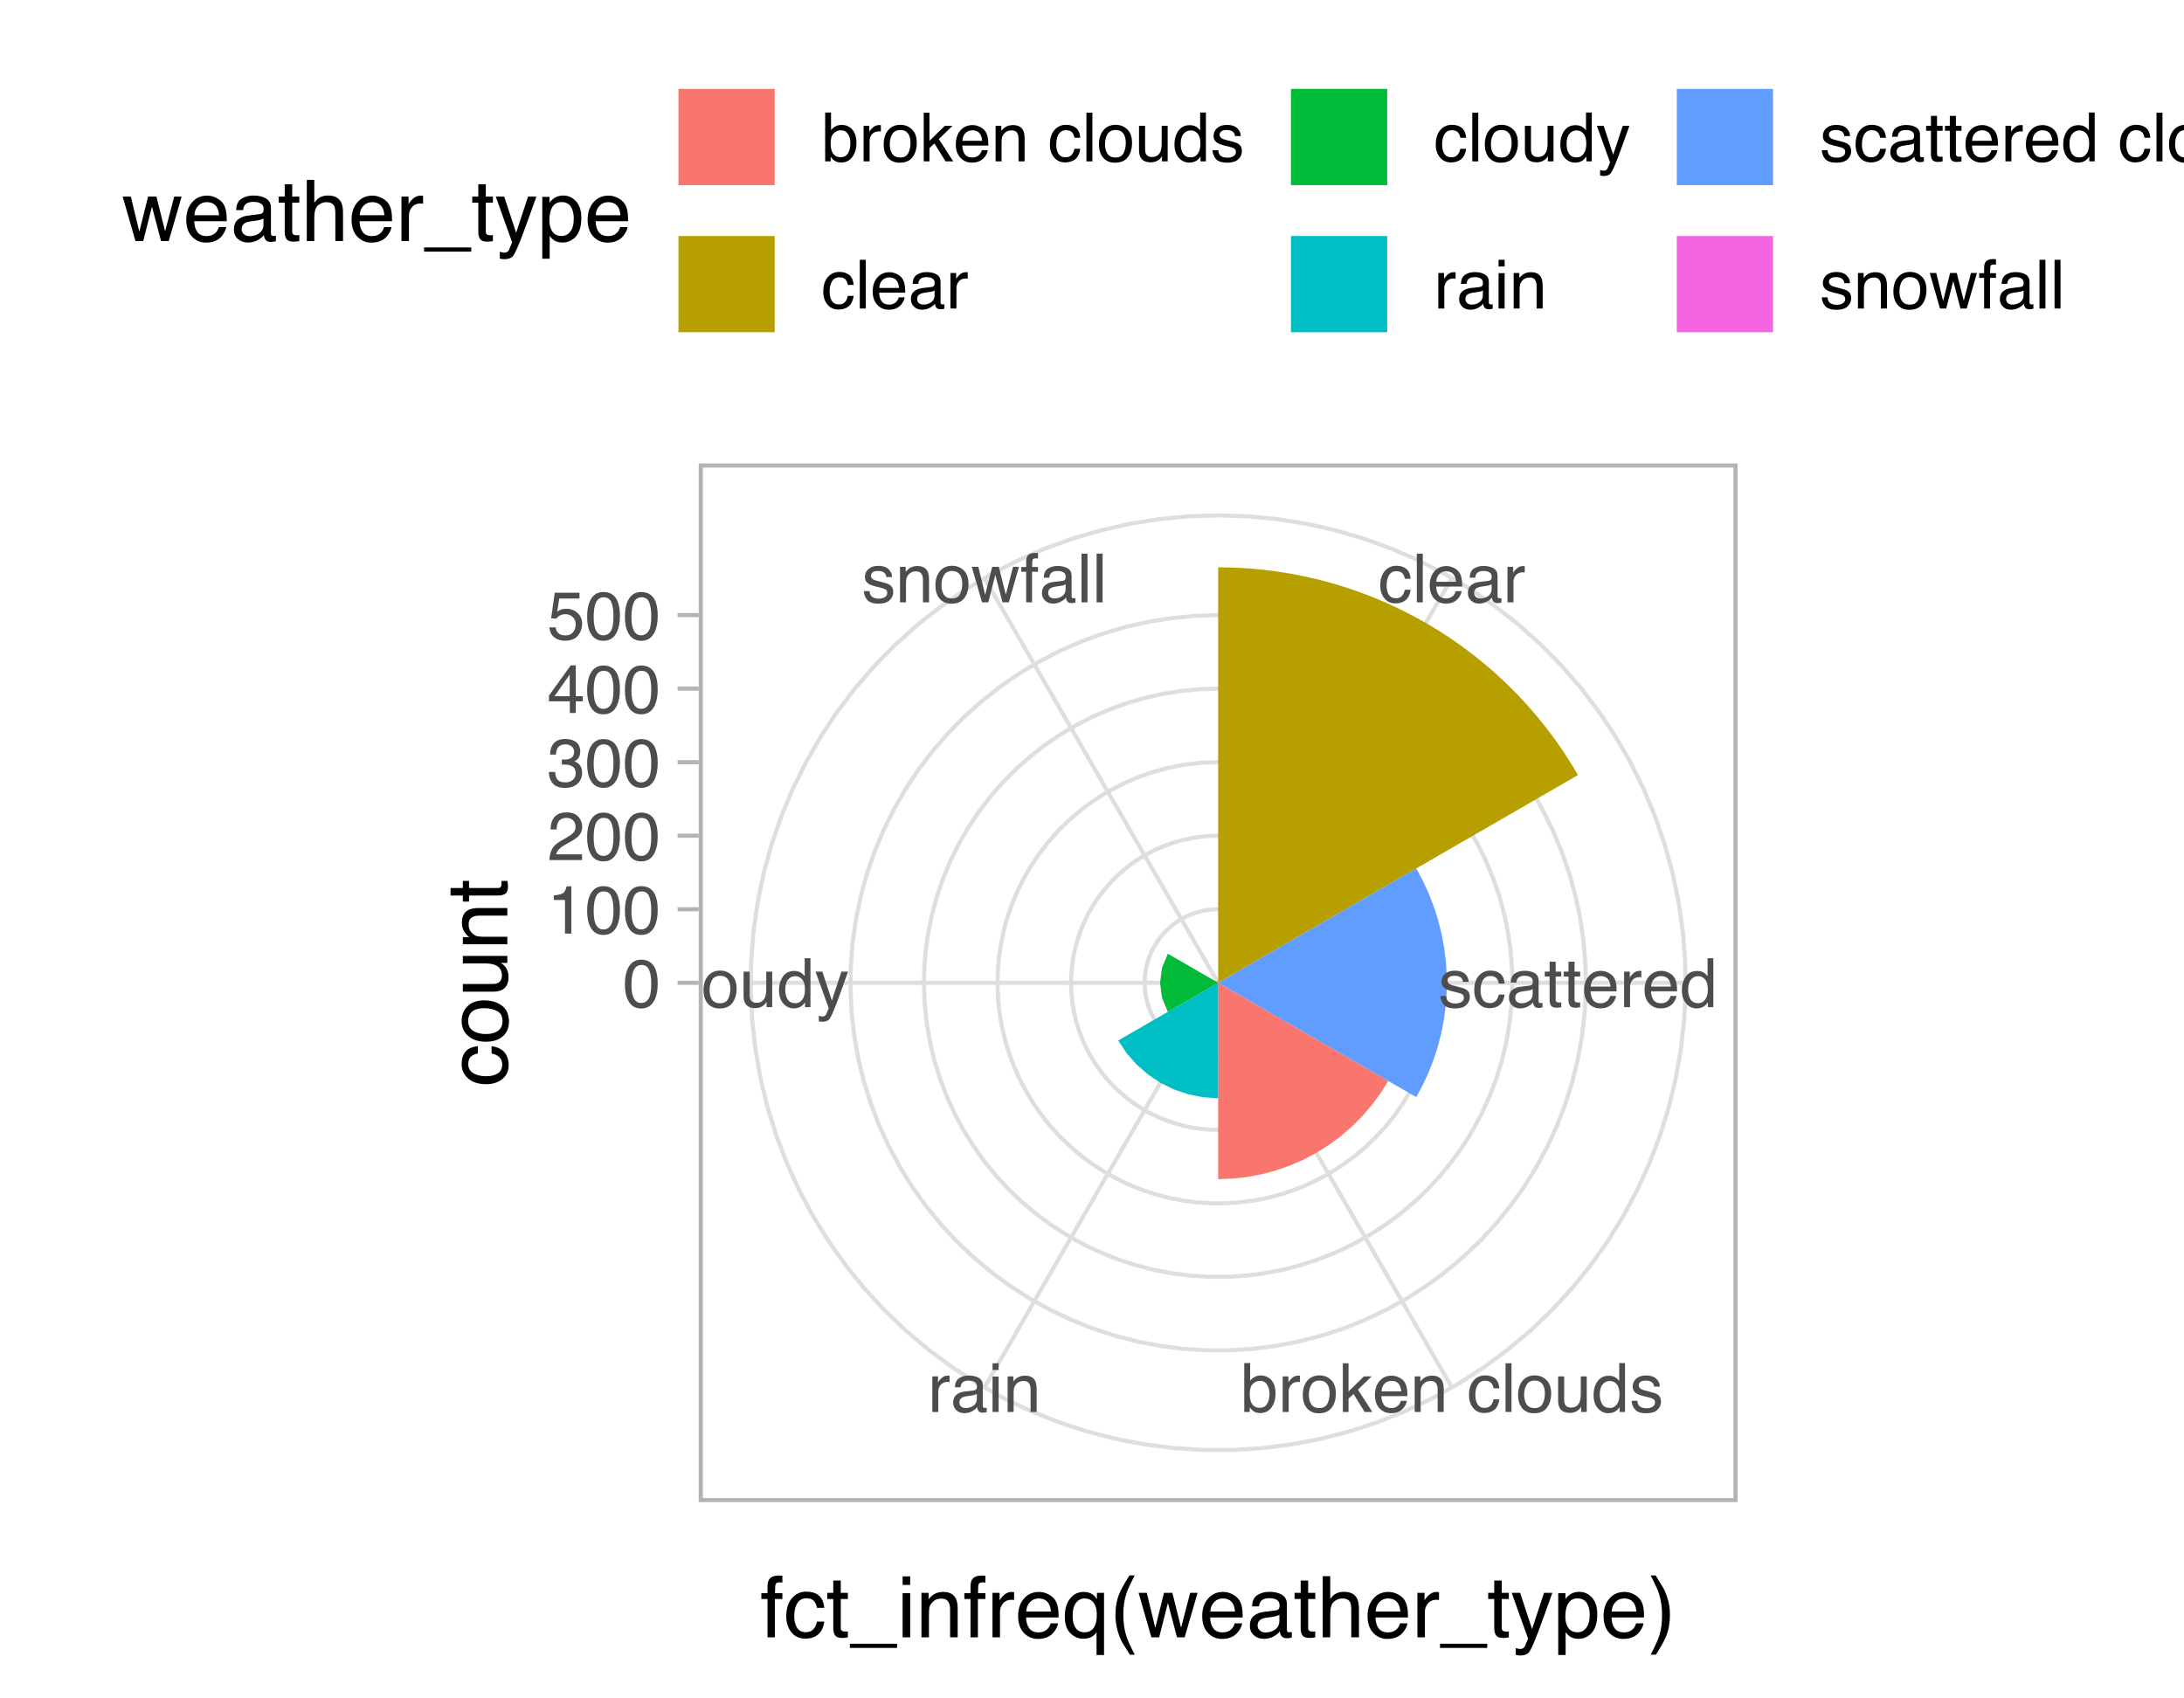 <?xml version="1.0" encoding="UTF-8"?>
<svg xmlns="http://www.w3.org/2000/svg" xmlns:xlink="http://www.w3.org/1999/xlink" width="360" height="280" viewBox="0 0 360 280">
<defs>
<g>
<g id="glyph-0-0">
<path d="M 2.984 -6.031 C 3.641 -6.031 4.176 -5.867 4.594 -5.547 C 5.008 -5.223 5.258 -4.672 5.344 -3.891 L 4.375 -3.891 C 4.32 -4.254 4.191 -4.551 3.984 -4.781 C 3.773 -5.02 3.441 -5.141 2.984 -5.141 C 2.359 -5.141 1.91 -4.836 1.641 -4.234 C 1.461 -3.828 1.375 -3.332 1.375 -2.75 C 1.375 -2.164 1.492 -1.672 1.734 -1.266 C 1.984 -0.867 2.379 -0.672 2.922 -0.672 C 3.328 -0.672 3.648 -0.797 3.891 -1.047 C 4.129 -1.297 4.289 -1.641 4.375 -2.078 L 5.344 -2.078 C 5.227 -1.297 4.953 -0.723 4.516 -0.359 C 4.078 -0.004 3.52 0.172 2.844 0.172 C 2.07 0.172 1.457 -0.109 1 -0.672 C 0.551 -1.234 0.328 -1.93 0.328 -2.766 C 0.328 -3.797 0.578 -4.598 1.078 -5.172 C 1.578 -5.742 2.211 -6.031 2.984 -6.031 Z M 2.828 -6 Z M 2.828 -6 "/>
</g>
<g id="glyph-0-1">
<path d="M 0.75 -8.031 L 1.734 -8.031 L 1.734 0 L 0.75 0 Z M 0.75 -8.031 "/>
</g>
<g id="glyph-0-2">
<path d="M 3.156 -5.984 C 3.57 -5.984 3.973 -5.883 4.359 -5.688 C 4.754 -5.5 5.055 -5.25 5.266 -4.938 C 5.461 -4.645 5.594 -4.301 5.656 -3.906 C 5.719 -3.633 5.75 -3.203 5.75 -2.609 L 1.453 -2.609 C 1.473 -2.016 1.613 -1.535 1.875 -1.172 C 2.133 -0.816 2.539 -0.641 3.094 -0.641 C 3.602 -0.641 4.016 -0.812 4.328 -1.156 C 4.492 -1.352 4.613 -1.582 4.688 -1.844 L 5.656 -1.844 C 5.633 -1.625 5.551 -1.379 5.406 -1.109 C 5.258 -0.848 5.098 -0.633 4.922 -0.469 C 4.617 -0.176 4.25 0.02 3.812 0.125 C 3.57 0.176 3.305 0.203 3.016 0.203 C 2.285 0.203 1.664 -0.062 1.156 -0.594 C 0.645 -1.125 0.391 -1.863 0.391 -2.812 C 0.391 -3.758 0.645 -4.523 1.156 -5.109 C 1.664 -5.691 2.332 -5.984 3.156 -5.984 Z M 4.734 -3.391 C 4.691 -3.816 4.598 -4.16 4.453 -4.422 C 4.18 -4.891 3.734 -5.125 3.109 -5.125 C 2.648 -5.125 2.266 -4.961 1.953 -4.641 C 1.648 -4.316 1.492 -3.898 1.484 -3.391 Z M 3.062 -6 Z M 3.062 -6 "/>
</g>
<g id="glyph-0-3">
<path d="M 1.484 -1.562 C 1.484 -1.27 1.582 -1.039 1.781 -0.875 C 1.988 -0.719 2.238 -0.641 2.531 -0.641 C 2.875 -0.641 3.207 -0.719 3.531 -0.875 C 4.082 -1.145 4.359 -1.582 4.359 -2.188 L 4.359 -2.984 C 4.234 -2.898 4.078 -2.832 3.891 -2.781 C 3.703 -2.738 3.516 -2.707 3.328 -2.688 L 2.734 -2.609 C 2.379 -2.555 2.113 -2.477 1.938 -2.375 C 1.633 -2.207 1.484 -1.938 1.484 -1.562 Z M 3.859 -3.547 C 4.086 -3.578 4.238 -3.672 4.312 -3.828 C 4.352 -3.922 4.375 -4.051 4.375 -4.219 C 4.375 -4.551 4.254 -4.789 4.016 -4.938 C 3.785 -5.094 3.445 -5.172 3 -5.172 C 2.477 -5.172 2.113 -5.031 1.906 -4.75 C 1.781 -4.602 1.703 -4.375 1.672 -4.062 L 0.75 -4.062 C 0.77 -4.789 1.004 -5.297 1.453 -5.578 C 1.898 -5.859 2.422 -6 3.016 -6 C 3.703 -6 4.266 -5.867 4.703 -5.609 C 5.129 -5.348 5.344 -4.938 5.344 -4.375 L 5.344 -1 C 5.344 -0.906 5.363 -0.828 5.406 -0.766 C 5.445 -0.703 5.535 -0.672 5.672 -0.672 C 5.711 -0.672 5.758 -0.672 5.812 -0.672 C 5.863 -0.68 5.922 -0.691 5.984 -0.703 L 5.984 0.031 C 5.836 0.07 5.723 0.098 5.641 0.109 C 5.555 0.117 5.445 0.125 5.312 0.125 C 4.969 0.125 4.723 0.004 4.578 -0.234 C 4.492 -0.359 4.438 -0.539 4.406 -0.781 C 4.207 -0.52 3.914 -0.289 3.531 -0.094 C 3.156 0.102 2.742 0.203 2.297 0.203 C 1.754 0.203 1.312 0.035 0.969 -0.297 C 0.625 -0.629 0.453 -1.039 0.453 -1.531 C 0.453 -2.082 0.617 -2.504 0.953 -2.797 C 1.297 -3.098 1.742 -3.285 2.297 -3.359 Z M 3.047 -6 Z M 3.047 -6 "/>
</g>
<g id="glyph-0-4">
<path d="M 0.75 -5.859 L 1.688 -5.859 L 1.688 -4.844 C 1.758 -5.039 1.945 -5.281 2.25 -5.562 C 2.551 -5.844 2.895 -5.984 3.281 -5.984 C 3.301 -5.984 3.332 -5.984 3.375 -5.984 C 3.414 -5.984 3.488 -5.977 3.594 -5.969 L 3.594 -4.922 C 3.539 -4.93 3.488 -4.938 3.438 -4.938 C 3.383 -4.945 3.332 -4.953 3.281 -4.953 C 2.781 -4.953 2.395 -4.789 2.125 -4.469 C 1.863 -4.156 1.734 -3.789 1.734 -3.375 L 1.734 0 L 0.75 0 Z M 0.75 -5.859 "/>
</g>
<g id="glyph-0-5">
<path d="M 1.312 -1.844 C 1.332 -1.508 1.41 -1.254 1.547 -1.078 C 1.797 -0.766 2.227 -0.609 2.844 -0.609 C 3.207 -0.609 3.523 -0.688 3.797 -0.844 C 4.078 -1 4.219 -1.242 4.219 -1.578 C 4.219 -1.828 4.109 -2.02 3.891 -2.156 C 3.742 -2.238 3.461 -2.332 3.047 -2.438 L 2.266 -2.625 C 1.766 -2.75 1.395 -2.891 1.156 -3.047 C 0.738 -3.316 0.531 -3.688 0.531 -4.156 C 0.531 -4.707 0.727 -5.156 1.125 -5.5 C 1.52 -5.844 2.055 -6.016 2.734 -6.016 C 3.617 -6.016 4.254 -5.754 4.641 -5.234 C 4.891 -4.91 5.008 -4.555 5 -4.172 L 4.062 -4.172 C 4.051 -4.391 3.973 -4.594 3.828 -4.781 C 3.609 -5.039 3.219 -5.172 2.656 -5.172 C 2.281 -5.172 2 -5.098 1.812 -4.953 C 1.625 -4.816 1.531 -4.629 1.531 -4.391 C 1.531 -4.141 1.656 -3.938 1.906 -3.781 C 2.051 -3.688 2.266 -3.609 2.547 -3.547 L 3.203 -3.375 C 3.91 -3.207 4.383 -3.047 4.625 -2.891 C 5.008 -2.629 5.203 -2.234 5.203 -1.703 C 5.203 -1.172 5.004 -0.719 4.609 -0.344 C 4.211 0.027 3.609 0.219 2.797 0.219 C 1.922 0.219 1.301 0.02 0.938 -0.375 C 0.582 -0.77 0.391 -1.258 0.359 -1.844 Z M 2.766 -6 Z M 2.766 -6 "/>
</g>
<g id="glyph-0-6">
<path d="M 0.922 -7.5 L 1.922 -7.5 L 1.922 -5.859 L 2.844 -5.859 L 2.844 -5.047 L 1.922 -5.047 L 1.922 -1.234 C 1.922 -1.023 1.988 -0.891 2.125 -0.828 C 2.195 -0.785 2.32 -0.766 2.5 -0.766 C 2.551 -0.766 2.602 -0.766 2.656 -0.766 C 2.707 -0.766 2.77 -0.77 2.844 -0.781 L 2.844 0 C 2.738 0.031 2.625 0.051 2.5 0.062 C 2.375 0.082 2.238 0.094 2.094 0.094 C 1.633 0.094 1.32 -0.02 1.156 -0.25 C 1 -0.488 0.922 -0.797 0.922 -1.172 L 0.922 -5.047 L 0.125 -5.047 L 0.125 -5.859 L 0.922 -5.859 Z M 0.922 -7.5 "/>
</g>
<g id="glyph-0-7">
<path d="M 1.344 -2.859 C 1.344 -2.234 1.473 -1.707 1.734 -1.281 C 2.004 -0.863 2.438 -0.656 3.031 -0.656 C 3.477 -0.656 3.848 -0.848 4.141 -1.234 C 4.441 -1.629 4.594 -2.191 4.594 -2.922 C 4.594 -3.66 4.441 -4.207 4.141 -4.562 C 3.836 -4.926 3.461 -5.109 3.016 -5.109 C 2.516 -5.109 2.109 -4.914 1.797 -4.531 C 1.492 -4.156 1.344 -3.598 1.344 -2.859 Z M 2.828 -5.969 C 3.273 -5.969 3.648 -5.867 3.953 -5.672 C 4.129 -5.566 4.328 -5.379 4.547 -5.109 L 4.547 -8.062 L 5.5 -8.062 L 5.5 0 L 4.609 0 L 4.609 -0.812 C 4.379 -0.457 4.109 -0.195 3.797 -0.031 C 3.484 0.121 3.125 0.203 2.719 0.203 C 2.062 0.203 1.492 -0.066 1.016 -0.609 C 0.547 -1.16 0.312 -1.895 0.312 -2.812 C 0.312 -3.664 0.523 -4.406 0.953 -5.031 C 1.391 -5.656 2.016 -5.969 2.828 -5.969 Z M 2.828 -5.969 "/>
</g>
<g id="glyph-0-8">
</g>
<g id="glyph-0-9">
<path d="M 3.047 -0.641 C 3.703 -0.641 4.148 -0.883 4.391 -1.375 C 4.629 -1.863 4.75 -2.414 4.75 -3.031 C 4.75 -3.57 4.66 -4.016 4.484 -4.359 C 4.211 -4.898 3.738 -5.172 3.062 -5.172 C 2.457 -5.172 2.016 -4.941 1.734 -4.484 C 1.461 -4.023 1.328 -3.469 1.328 -2.812 C 1.328 -2.188 1.461 -1.664 1.734 -1.25 C 2.016 -0.844 2.453 -0.641 3.047 -0.641 Z M 3.078 -6.031 C 3.836 -6.031 4.477 -5.773 5 -5.266 C 5.52 -4.766 5.781 -4.023 5.781 -3.047 C 5.781 -2.109 5.551 -1.328 5.094 -0.703 C 4.633 -0.086 3.922 0.219 2.953 0.219 C 2.148 0.219 1.508 -0.051 1.031 -0.594 C 0.562 -1.145 0.328 -1.879 0.328 -2.797 C 0.328 -3.785 0.578 -4.57 1.078 -5.156 C 1.578 -5.738 2.242 -6.031 3.078 -6.031 Z M 3.047 -6 Z M 3.047 -6 "/>
</g>
<g id="glyph-0-10">
<path d="M 1.703 -5.859 L 1.703 -1.969 C 1.703 -1.664 1.75 -1.422 1.844 -1.234 C 2.02 -0.891 2.348 -0.719 2.828 -0.719 C 3.516 -0.719 3.984 -1.02 4.234 -1.625 C 4.367 -1.957 4.438 -2.41 4.438 -2.984 L 4.438 -5.859 L 5.422 -5.859 L 5.422 0 L 4.484 0 L 4.5 -0.859 C 4.375 -0.641 4.211 -0.453 4.016 -0.297 C 3.641 0.004 3.188 0.156 2.656 0.156 C 1.82 0.156 1.254 -0.117 0.953 -0.672 C 0.785 -0.973 0.703 -1.375 0.703 -1.875 L 0.703 -5.859 Z M 3.062 -6 Z M 3.062 -6 "/>
</g>
<g id="glyph-0-11">
<path d="M 0.641 -8.062 L 1.609 -8.062 L 1.609 -5.141 C 1.816 -5.422 2.07 -5.633 2.375 -5.781 C 2.676 -5.938 3 -6.016 3.344 -6.016 C 4.07 -6.016 4.66 -5.758 5.109 -5.25 C 5.566 -4.75 5.797 -4.016 5.797 -3.047 C 5.797 -2.117 5.57 -1.348 5.125 -0.734 C 4.676 -0.117 4.055 0.188 3.266 0.188 C 2.816 0.188 2.441 0.074 2.141 -0.141 C 1.953 -0.266 1.754 -0.469 1.547 -0.75 L 1.547 0 L 0.641 0 Z M 3.203 -0.688 C 3.734 -0.688 4.129 -0.895 4.391 -1.312 C 4.66 -1.738 4.797 -2.301 4.797 -3 C 4.797 -3.613 4.66 -4.117 4.391 -4.516 C 4.129 -4.922 3.742 -5.125 3.234 -5.125 C 2.785 -5.125 2.391 -4.957 2.047 -4.625 C 1.711 -4.301 1.547 -3.758 1.547 -3 C 1.547 -2.445 1.613 -2 1.75 -1.656 C 2.008 -1.008 2.492 -0.688 3.203 -0.688 Z M 3.203 -0.688 "/>
</g>
<g id="glyph-0-12">
<path d="M 0.703 -8.031 L 1.641 -8.031 L 1.641 -3.375 L 4.172 -5.859 L 5.438 -5.859 L 3.188 -3.672 L 5.562 0 L 4.297 0 L 2.469 -2.953 L 1.641 -2.203 L 1.641 0 L 0.703 0 Z M 0.703 -8.031 "/>
</g>
<g id="glyph-0-13">
<path d="M 0.719 -5.859 L 1.656 -5.859 L 1.656 -5.031 C 1.938 -5.375 2.227 -5.617 2.531 -5.766 C 2.844 -5.91 3.191 -5.984 3.578 -5.984 C 4.398 -5.984 4.957 -5.695 5.25 -5.125 C 5.414 -4.801 5.5 -4.348 5.5 -3.766 L 5.5 0 L 4.5 0 L 4.5 -3.688 C 4.5 -4.051 4.445 -4.344 4.344 -4.562 C 4.164 -4.926 3.848 -5.109 3.391 -5.109 C 3.148 -5.109 2.957 -5.082 2.812 -5.031 C 2.539 -4.945 2.301 -4.785 2.094 -4.547 C 1.938 -4.359 1.832 -4.16 1.781 -3.953 C 1.727 -3.742 1.703 -3.445 1.703 -3.062 L 1.703 0 L 0.719 0 Z M 3.031 -6 Z M 3.031 -6 "/>
</g>
<g id="glyph-0-14">
<path d="M 0.719 -5.828 L 1.719 -5.828 L 1.719 0 L 0.719 0 Z M 0.719 -8.031 L 1.719 -8.031 L 1.719 -6.922 L 0.719 -6.922 Z M 0.719 -8.031 "/>
</g>
<g id="glyph-0-15">
<path d="M 4.375 -5.859 L 5.469 -5.859 C 5.332 -5.484 5.023 -4.625 4.547 -3.281 C 4.191 -2.281 3.895 -1.461 3.656 -0.828 C 3.082 0.668 2.676 1.582 2.438 1.906 C 2.207 2.238 1.805 2.406 1.234 2.406 C 1.098 2.406 0.992 2.398 0.922 2.391 C 0.848 2.379 0.754 2.359 0.641 2.328 L 0.641 1.422 C 0.816 1.473 0.941 1.504 1.016 1.516 C 1.086 1.523 1.156 1.531 1.219 1.531 C 1.406 1.531 1.539 1.5 1.625 1.438 C 1.707 1.375 1.781 1.301 1.844 1.219 C 1.852 1.188 1.914 1.035 2.031 0.766 C 2.145 0.492 2.227 0.297 2.281 0.172 L 0.109 -5.859 L 1.234 -5.859 L 2.797 -1.094 Z M 2.797 -6 Z M 2.797 -6 "/>
</g>
<g id="glyph-0-16">
<path d="M 1.172 -5.859 L 2.297 -1.234 L 3.453 -5.859 L 4.547 -5.859 L 5.703 -1.266 L 6.891 -5.859 L 7.875 -5.859 L 6.188 0 L 5.156 0 L 3.969 -4.531 L 2.812 0 L 1.781 0 L 0.094 -5.859 Z M 1.172 -5.859 "/>
</g>
<g id="glyph-0-17">
<path d="M 0.969 -6.75 C 0.977 -7.156 1.051 -7.453 1.188 -7.641 C 1.414 -7.984 1.859 -8.156 2.516 -8.156 C 2.578 -8.156 2.641 -8.148 2.703 -8.141 C 2.766 -8.141 2.836 -8.133 2.922 -8.125 L 2.922 -7.234 C 2.816 -7.242 2.742 -7.25 2.703 -7.25 C 2.66 -7.25 2.617 -7.25 2.578 -7.25 C 2.273 -7.25 2.094 -7.172 2.031 -7.016 C 1.977 -6.859 1.953 -6.461 1.953 -5.828 L 2.922 -5.828 L 2.922 -5.047 L 1.938 -5.047 L 1.938 0 L 0.969 0 L 0.969 -5.047 L 0.156 -5.047 L 0.156 -5.828 L 0.969 -5.828 Z M 0.969 -6.75 "/>
</g>
<g id="glyph-0-18">
<path d="M 3.031 -7.828 C 4.039 -7.828 4.773 -7.41 5.234 -6.578 C 5.578 -5.93 5.75 -5.047 5.75 -3.922 C 5.75 -2.859 5.594 -1.977 5.281 -1.281 C 4.82 -0.281 4.07 0.219 3.031 0.219 C 2.082 0.219 1.379 -0.191 0.922 -1.016 C 0.535 -1.691 0.344 -2.609 0.344 -3.766 C 0.344 -4.648 0.457 -5.41 0.688 -6.047 C 1.125 -7.234 1.906 -7.828 3.031 -7.828 Z M 3.016 -0.688 C 3.523 -0.688 3.93 -0.91 4.234 -1.359 C 4.535 -1.816 4.688 -2.66 4.688 -3.891 C 4.688 -4.773 4.578 -5.504 4.359 -6.078 C 4.141 -6.66 3.719 -6.953 3.094 -6.953 C 2.508 -6.953 2.082 -6.676 1.812 -6.125 C 1.551 -5.582 1.422 -4.781 1.422 -3.719 C 1.422 -2.914 1.504 -2.273 1.672 -1.797 C 1.93 -1.055 2.379 -0.688 3.016 -0.688 Z M 3.016 -0.688 "/>
</g>
<g id="glyph-0-19">
<path d="M 1.078 -5.547 L 1.078 -6.297 C 1.785 -6.367 2.281 -6.484 2.562 -6.641 C 2.844 -6.805 3.051 -7.191 3.188 -7.797 L 3.969 -7.797 L 3.969 0 L 2.922 0 L 2.922 -5.547 Z M 1.078 -5.547 "/>
</g>
<g id="glyph-0-20">
<path d="M 0.344 0 C 0.383 -0.676 0.523 -1.266 0.766 -1.766 C 1.004 -2.266 1.477 -2.719 2.188 -3.125 L 3.234 -3.734 C 3.703 -4.004 4.035 -4.238 4.234 -4.438 C 4.523 -4.738 4.672 -5.082 4.672 -5.469 C 4.672 -5.926 4.535 -6.285 4.266 -6.547 C 3.992 -6.816 3.629 -6.953 3.172 -6.953 C 2.492 -6.953 2.023 -6.695 1.766 -6.188 C 1.629 -5.914 1.555 -5.535 1.547 -5.047 L 0.547 -5.047 C 0.555 -5.734 0.68 -6.289 0.922 -6.719 C 1.348 -7.477 2.098 -7.859 3.172 -7.859 C 4.078 -7.859 4.734 -7.613 5.141 -7.125 C 5.555 -6.645 5.766 -6.109 5.766 -5.516 C 5.766 -4.891 5.547 -4.352 5.109 -3.906 C 4.848 -3.645 4.391 -3.332 3.734 -2.969 L 2.984 -2.547 C 2.617 -2.348 2.336 -2.16 2.141 -1.984 C 1.773 -1.672 1.547 -1.32 1.453 -0.938 L 5.734 -0.938 L 5.734 0 Z M 0.344 0 "/>
</g>
<g id="glyph-0-21">
<path d="M 2.906 0.219 C 1.977 0.219 1.305 -0.035 0.891 -0.547 C 0.473 -1.055 0.266 -1.676 0.266 -2.406 L 1.297 -2.406 C 1.336 -1.895 1.43 -1.523 1.578 -1.297 C 1.836 -0.891 2.301 -0.688 2.969 -0.688 C 3.477 -0.688 3.891 -0.82 4.203 -1.094 C 4.523 -1.375 4.688 -1.734 4.688 -2.172 C 4.688 -2.711 4.52 -3.086 4.188 -3.297 C 3.852 -3.516 3.395 -3.625 2.812 -3.625 C 2.75 -3.625 2.68 -3.625 2.609 -3.625 C 2.547 -3.625 2.477 -3.617 2.406 -3.609 L 2.406 -4.484 C 2.508 -4.473 2.594 -4.461 2.656 -4.453 C 2.727 -4.453 2.805 -4.453 2.891 -4.453 C 3.254 -4.453 3.555 -4.516 3.797 -4.641 C 4.211 -4.836 4.422 -5.203 4.422 -5.734 C 4.422 -6.117 4.281 -6.414 4 -6.625 C 3.727 -6.844 3.406 -6.953 3.031 -6.953 C 2.375 -6.953 1.922 -6.734 1.672 -6.297 C 1.535 -6.055 1.457 -5.711 1.438 -5.266 L 0.469 -5.266 C 0.469 -5.848 0.582 -6.344 0.812 -6.75 C 1.219 -7.477 1.926 -7.844 2.938 -7.844 C 3.727 -7.844 4.344 -7.664 4.781 -7.312 C 5.219 -6.957 5.438 -6.441 5.438 -5.766 C 5.438 -5.285 5.305 -4.895 5.047 -4.594 C 4.891 -4.406 4.688 -4.258 4.438 -4.156 C 4.844 -4.039 5.16 -3.82 5.391 -3.5 C 5.629 -3.176 5.75 -2.781 5.75 -2.312 C 5.75 -1.57 5.5 -0.961 5 -0.484 C 4.508 -0.016 3.812 0.219 2.906 0.219 Z M 2.906 0.219 "/>
</g>
<g id="glyph-0-22">
<path d="M 3.703 -2.766 L 3.703 -6.328 L 1.188 -2.766 Z M 3.719 0 L 3.719 -1.922 L 0.281 -1.922 L 0.281 -2.875 L 3.875 -7.859 L 4.703 -7.859 L 4.703 -2.766 L 5.859 -2.766 L 5.859 -1.922 L 4.703 -1.922 L 4.703 0 Z M 3.719 0 "/>
</g>
<g id="glyph-0-23">
<path d="M 1.391 -2 C 1.453 -1.438 1.711 -1.047 2.172 -0.828 C 2.398 -0.723 2.664 -0.672 2.969 -0.672 C 3.551 -0.672 3.984 -0.852 4.266 -1.219 C 4.547 -1.594 4.688 -2.008 4.688 -2.469 C 4.688 -3.008 4.52 -3.426 4.188 -3.719 C 3.852 -4.02 3.457 -4.172 3 -4.172 C 2.656 -4.172 2.359 -4.102 2.109 -3.969 C 1.867 -3.844 1.664 -3.664 1.5 -3.438 L 0.641 -3.484 L 1.234 -7.703 L 5.312 -7.703 L 5.312 -6.75 L 1.984 -6.75 L 1.641 -4.578 C 1.828 -4.711 2.004 -4.816 2.172 -4.891 C 2.461 -5.004 2.797 -5.062 3.172 -5.062 C 3.891 -5.062 4.5 -4.828 5 -4.359 C 5.5 -3.898 5.75 -3.316 5.75 -2.609 C 5.75 -1.867 5.52 -1.211 5.062 -0.641 C 4.602 -0.078 3.875 0.203 2.875 0.203 C 2.238 0.203 1.676 0.023 1.188 -0.328 C 0.695 -0.691 0.422 -1.25 0.359 -2 Z M 1.391 -2 "/>
</g>
<g id="glyph-1-0">
<path d="M 1.203 -8.438 C 1.223 -8.945 1.316 -9.32 1.484 -9.562 C 1.766 -9.977 2.316 -10.188 3.141 -10.188 C 3.211 -10.188 3.289 -10.18 3.375 -10.172 C 3.457 -10.172 3.551 -10.164 3.656 -10.156 L 3.656 -9.031 C 3.531 -9.039 3.438 -9.047 3.375 -9.047 C 3.32 -9.055 3.27 -9.062 3.219 -9.062 C 2.844 -9.062 2.617 -8.961 2.547 -8.766 C 2.473 -8.578 2.438 -8.082 2.438 -7.281 L 3.656 -7.281 L 3.656 -6.312 L 2.422 -6.312 L 2.422 0 L 1.203 0 L 1.203 -6.312 L 0.188 -6.312 L 0.188 -7.281 L 1.203 -7.281 Z M 1.203 -8.438 "/>
</g>
<g id="glyph-1-1">
<path d="M 3.719 -7.531 C 4.551 -7.531 5.223 -7.328 5.734 -6.922 C 6.254 -6.523 6.566 -5.836 6.672 -4.859 L 5.469 -4.859 C 5.395 -5.305 5.227 -5.68 4.969 -5.984 C 4.719 -6.285 4.301 -6.438 3.719 -6.438 C 2.938 -6.438 2.379 -6.051 2.047 -5.281 C 1.828 -4.789 1.719 -4.18 1.719 -3.453 C 1.719 -2.711 1.867 -2.094 2.172 -1.594 C 2.484 -1.094 2.973 -0.844 3.641 -0.844 C 4.148 -0.844 4.555 -1 4.859 -1.312 C 5.16 -1.625 5.363 -2.051 5.469 -2.594 L 6.672 -2.594 C 6.535 -1.625 6.191 -0.91 5.641 -0.453 C 5.098 -0.004 4.398 0.219 3.547 0.219 C 2.586 0.219 1.82 -0.129 1.25 -0.828 C 0.688 -1.535 0.406 -2.41 0.406 -3.453 C 0.406 -4.742 0.719 -5.742 1.344 -6.453 C 1.969 -7.172 2.758 -7.531 3.719 -7.531 Z M 3.531 -7.5 Z M 3.531 -7.5 "/>
</g>
<g id="glyph-1-2">
<path d="M 1.156 -9.359 L 2.391 -9.359 L 2.391 -7.328 L 3.562 -7.328 L 3.562 -6.312 L 2.391 -6.312 L 2.391 -1.531 C 2.391 -1.281 2.477 -1.113 2.656 -1.031 C 2.75 -0.977 2.906 -0.953 3.125 -0.953 C 3.188 -0.953 3.25 -0.953 3.312 -0.953 C 3.383 -0.953 3.469 -0.957 3.562 -0.969 L 3.562 0 C 3.414 0.039 3.266 0.066 3.109 0.078 C 2.961 0.098 2.801 0.109 2.625 0.109 C 2.051 0.109 1.66 -0.035 1.453 -0.328 C 1.254 -0.617 1.156 -1 1.156 -1.469 L 1.156 -6.312 L 0.156 -6.312 L 0.156 -7.328 L 1.156 -7.328 Z M 1.156 -9.359 "/>
</g>
<g id="glyph-1-3">
<path d="M 0 1.75 L 0 1.062 L 7.781 1.062 L 7.781 1.75 Z M 0 1.75 "/>
</g>
<g id="glyph-1-4">
<path d="M 0.906 -7.281 L 2.156 -7.281 L 2.156 0 L 0.906 0 Z M 0.906 -10.047 L 2.156 -10.047 L 2.156 -8.641 L 0.906 -8.641 Z M 0.906 -10.047 "/>
</g>
<g id="glyph-1-5">
<path d="M 0.906 -7.328 L 2.078 -7.328 L 2.078 -6.281 C 2.422 -6.707 2.785 -7.016 3.172 -7.203 C 3.555 -7.391 3.988 -7.484 4.469 -7.484 C 5.5 -7.484 6.195 -7.125 6.562 -6.406 C 6.77 -6 6.875 -5.43 6.875 -4.703 L 6.875 0 L 5.625 0 L 5.625 -4.609 C 5.625 -5.055 5.555 -5.414 5.422 -5.688 C 5.203 -6.145 4.805 -6.375 4.234 -6.375 C 3.941 -6.375 3.703 -6.348 3.516 -6.297 C 3.18 -6.191 2.883 -5.988 2.625 -5.688 C 2.414 -5.445 2.281 -5.195 2.219 -4.938 C 2.164 -4.676 2.141 -4.305 2.141 -3.828 L 2.141 0 L 0.906 0 Z M 3.797 -7.5 Z M 3.797 -7.5 "/>
</g>
<g id="glyph-1-6">
<path d="M 0.938 -7.328 L 2.109 -7.328 L 2.109 -6.062 C 2.203 -6.301 2.438 -6.598 2.812 -6.953 C 3.188 -7.305 3.617 -7.484 4.109 -7.484 C 4.129 -7.484 4.164 -7.477 4.219 -7.469 C 4.27 -7.469 4.363 -7.461 4.5 -7.453 L 4.5 -6.156 C 4.426 -6.164 4.359 -6.172 4.297 -6.172 C 4.234 -6.18 4.164 -6.188 4.094 -6.188 C 3.477 -6.188 3.004 -5.984 2.672 -5.578 C 2.336 -5.18 2.172 -4.727 2.172 -4.219 L 2.172 0 L 0.938 0 Z M 0.938 -7.328 "/>
</g>
<g id="glyph-1-7">
<path d="M 3.953 -7.484 C 4.473 -7.484 4.973 -7.359 5.453 -7.109 C 5.941 -6.867 6.316 -6.555 6.578 -6.172 C 6.828 -5.805 6.988 -5.375 7.062 -4.875 C 7.133 -4.539 7.172 -4.004 7.172 -3.266 L 1.812 -3.266 C 1.832 -2.523 2.004 -1.93 2.328 -1.484 C 2.66 -1.035 3.172 -0.812 3.859 -0.812 C 4.504 -0.812 5.02 -1.02 5.406 -1.438 C 5.625 -1.688 5.773 -1.973 5.859 -2.297 L 7.078 -2.297 C 7.047 -2.023 6.938 -1.723 6.75 -1.391 C 6.57 -1.066 6.375 -0.801 6.156 -0.594 C 5.781 -0.227 5.316 0.02 4.766 0.156 C 4.473 0.227 4.141 0.266 3.766 0.266 C 2.848 0.266 2.07 -0.066 1.438 -0.734 C 0.812 -1.398 0.5 -2.328 0.5 -3.516 C 0.5 -4.691 0.816 -5.645 1.453 -6.375 C 2.086 -7.113 2.922 -7.484 3.953 -7.484 Z M 5.906 -4.25 C 5.863 -4.781 5.75 -5.207 5.562 -5.531 C 5.227 -6.113 4.664 -6.406 3.875 -6.406 C 3.312 -6.406 2.836 -6.203 2.453 -5.797 C 2.066 -5.391 1.863 -4.875 1.844 -4.25 Z M 3.828 -7.5 Z M 3.828 -7.5 "/>
</g>
<g id="glyph-1-8">
<path d="M 1.703 -3.562 C 1.703 -2.926 1.789 -2.395 1.969 -1.969 C 2.281 -1.207 2.844 -0.828 3.656 -0.828 C 4.508 -0.828 5.098 -1.227 5.422 -2.031 C 5.598 -2.469 5.688 -3.031 5.688 -3.719 C 5.688 -4.352 5.586 -4.883 5.391 -5.312 C 5.055 -6.039 4.473 -6.406 3.641 -6.406 C 3.109 -6.406 2.648 -6.172 2.266 -5.703 C 1.891 -5.242 1.703 -4.531 1.703 -3.562 Z M 3.516 -7.484 C 4.117 -7.484 4.629 -7.332 5.047 -7.031 C 5.273 -6.863 5.492 -6.617 5.703 -6.297 L 5.703 -7.328 L 6.875 -7.328 L 6.875 2.922 L 5.641 2.922 L 5.641 -0.844 C 5.43 -0.508 5.145 -0.242 4.781 -0.047 C 4.414 0.141 3.961 0.234 3.422 0.234 C 2.641 0.234 1.941 -0.066 1.328 -0.672 C 0.711 -1.285 0.406 -2.219 0.406 -3.469 C 0.406 -4.645 0.691 -5.609 1.266 -6.359 C 1.848 -7.109 2.598 -7.484 3.516 -7.484 Z M 3.516 -7.484 "/>
</g>
<g id="glyph-1-9">
<path d="M 4.141 -10.203 C 3.422 -8.816 2.957 -7.797 2.75 -7.141 C 2.426 -6.141 2.266 -4.984 2.266 -3.672 C 2.266 -2.359 2.445 -1.156 2.812 -0.062 C 3.039 0.613 3.488 1.586 4.156 2.859 L 3.344 2.859 C 2.676 1.816 2.258 1.148 2.094 0.859 C 1.938 0.578 1.766 0.191 1.578 -0.297 C 1.328 -0.973 1.148 -1.695 1.047 -2.469 C 0.992 -2.863 0.969 -3.238 0.969 -3.594 C 0.969 -4.945 1.18 -6.148 1.609 -7.203 C 1.879 -7.867 2.438 -8.867 3.281 -10.203 Z M 4.141 -10.203 "/>
</g>
<g id="glyph-1-10">
<path d="M 1.469 -7.328 L 2.875 -1.547 L 4.312 -7.328 L 5.688 -7.328 L 7.125 -1.594 L 8.625 -7.328 L 9.844 -7.328 L 7.719 0 L 6.453 0 L 4.953 -5.672 L 3.516 0 L 2.234 0 L 0.125 -7.328 Z M 1.469 -7.328 "/>
</g>
<g id="glyph-1-11">
<path d="M 1.844 -1.953 C 1.844 -1.598 1.973 -1.316 2.234 -1.109 C 2.492 -0.898 2.801 -0.797 3.156 -0.797 C 3.594 -0.797 4.016 -0.895 4.422 -1.094 C 5.098 -1.426 5.438 -1.973 5.438 -2.734 L 5.438 -3.719 C 5.289 -3.625 5.098 -3.547 4.859 -3.484 C 4.617 -3.422 4.383 -3.375 4.156 -3.344 L 3.422 -3.25 C 2.973 -3.195 2.633 -3.102 2.406 -2.969 C 2.031 -2.758 1.844 -2.422 1.844 -1.953 Z M 4.828 -4.438 C 5.109 -4.469 5.297 -4.586 5.391 -4.797 C 5.441 -4.898 5.469 -5.055 5.469 -5.266 C 5.469 -5.68 5.316 -5.984 5.016 -6.172 C 4.723 -6.359 4.301 -6.453 3.75 -6.453 C 3.102 -6.453 2.645 -6.281 2.375 -5.938 C 2.227 -5.75 2.129 -5.469 2.078 -5.094 L 0.938 -5.094 C 0.957 -5.988 1.25 -6.613 1.812 -6.969 C 2.375 -7.32 3.031 -7.5 3.781 -7.5 C 4.633 -7.5 5.332 -7.332 5.875 -7 C 6.406 -6.676 6.672 -6.164 6.672 -5.469 L 6.672 -1.266 C 6.672 -1.129 6.695 -1.02 6.75 -0.938 C 6.801 -0.863 6.91 -0.828 7.078 -0.828 C 7.141 -0.828 7.203 -0.832 7.266 -0.844 C 7.336 -0.852 7.41 -0.863 7.484 -0.875 L 7.484 0.031 C 7.297 0.082 7.148 0.113 7.047 0.125 C 6.941 0.145 6.805 0.156 6.641 0.156 C 6.211 0.156 5.906 0.004 5.719 -0.297 C 5.613 -0.453 5.539 -0.676 5.5 -0.969 C 5.25 -0.645 4.891 -0.359 4.422 -0.109 C 3.953 0.129 3.438 0.25 2.875 0.25 C 2.195 0.25 1.641 0.043 1.203 -0.359 C 0.773 -0.773 0.562 -1.297 0.562 -1.922 C 0.562 -2.598 0.77 -3.125 1.188 -3.5 C 1.613 -3.875 2.172 -4.102 2.859 -4.188 Z M 3.812 -7.5 Z M 3.812 -7.5 "/>
</g>
<g id="glyph-1-12">
<path d="M 0.906 -10.078 L 2.141 -10.078 L 2.141 -6.328 C 2.43 -6.703 2.691 -6.961 2.922 -7.109 C 3.316 -7.367 3.812 -7.5 4.406 -7.5 C 5.469 -7.5 6.188 -7.129 6.562 -6.391 C 6.77 -5.984 6.875 -5.422 6.875 -4.703 L 6.875 0 L 5.609 0 L 5.609 -4.609 C 5.609 -5.148 5.539 -5.547 5.406 -5.797 C 5.176 -6.203 4.754 -6.406 4.141 -6.406 C 3.629 -6.406 3.164 -6.227 2.75 -5.875 C 2.344 -5.52 2.141 -4.859 2.141 -3.891 L 2.141 0 L 0.906 0 Z M 0.906 -10.078 "/>
</g>
<g id="glyph-1-13">
<path d="M 5.469 -7.328 L 6.844 -7.328 C 6.664 -6.859 6.281 -5.785 5.688 -4.109 C 5.238 -2.848 4.863 -1.82 4.562 -1.031 C 3.852 0.832 3.352 1.969 3.062 2.375 C 2.77 2.789 2.266 3 1.547 3 C 1.379 3 1.25 2.988 1.156 2.969 C 1.062 2.957 0.945 2.938 0.812 2.906 L 0.812 1.781 C 1.02 1.844 1.172 1.879 1.266 1.891 C 1.367 1.91 1.457 1.922 1.531 1.922 C 1.75 1.922 1.91 1.879 2.016 1.797 C 2.129 1.723 2.223 1.633 2.297 1.531 C 2.316 1.488 2.395 1.297 2.531 0.953 C 2.676 0.617 2.781 0.375 2.844 0.219 L 0.141 -7.328 L 1.531 -7.328 L 3.5 -1.359 Z M 3.5 -7.5 Z M 3.5 -7.5 "/>
</g>
<g id="glyph-1-14">
<path d="M 4 -0.828 C 4.57 -0.828 5.047 -1.066 5.422 -1.547 C 5.805 -2.023 6 -2.742 6 -3.703 C 6 -4.285 5.914 -4.785 5.75 -5.203 C 5.426 -6.016 4.844 -6.422 4 -6.422 C 3.145 -6.422 2.562 -5.992 2.25 -5.141 C 2.07 -4.68 1.984 -4.102 1.984 -3.406 C 1.984 -2.844 2.07 -2.363 2.25 -1.969 C 2.562 -1.207 3.145 -0.828 4 -0.828 Z M 0.812 -7.281 L 2 -7.281 L 2 -6.312 C 2.25 -6.645 2.52 -6.906 2.812 -7.094 C 3.227 -7.363 3.711 -7.5 4.266 -7.5 C 5.098 -7.5 5.801 -7.18 6.375 -6.547 C 6.957 -5.91 7.25 -5.004 7.25 -3.828 C 7.25 -2.223 6.832 -1.082 6 -0.406 C 5.469 0.027 4.852 0.25 4.156 0.25 C 3.602 0.25 3.141 0.129 2.766 -0.109 C 2.547 -0.254 2.301 -0.492 2.031 -0.828 L 2.031 2.922 L 0.812 2.922 Z M 0.812 -7.281 "/>
</g>
<g id="glyph-1-15">
<path d="M 0.484 2.859 C 1.211 1.441 1.68 0.41 1.891 -0.234 C 2.203 -1.211 2.359 -2.359 2.359 -3.672 C 2.359 -4.992 2.176 -6.203 1.812 -7.297 C 1.582 -7.973 1.133 -8.941 0.469 -10.203 L 1.297 -10.203 C 1.992 -9.086 2.414 -8.395 2.562 -8.125 C 2.719 -7.863 2.879 -7.504 3.047 -7.047 C 3.266 -6.473 3.422 -5.91 3.516 -5.359 C 3.609 -4.805 3.656 -4.27 3.656 -3.75 C 3.656 -2.406 3.441 -1.203 3.016 -0.141 C 2.742 0.535 2.188 1.535 1.344 2.859 Z M 0.484 2.859 "/>
</g>
<g id="glyph-2-0">
<path d="M -7.531 -3.719 C -7.531 -4.551 -7.328 -5.223 -6.922 -5.734 C -6.523 -6.254 -5.836 -6.566 -4.859 -6.672 L -4.859 -5.469 C -5.305 -5.395 -5.68 -5.227 -5.984 -4.969 C -6.285 -4.719 -6.438 -4.301 -6.438 -3.719 C -6.438 -2.938 -6.051 -2.379 -5.281 -2.047 C -4.789 -1.828 -4.18 -1.719 -3.453 -1.719 C -2.711 -1.719 -2.094 -1.867 -1.594 -2.172 C -1.094 -2.484 -0.844 -2.973 -0.844 -3.641 C -0.844 -4.148 -1 -4.555 -1.312 -4.859 C -1.625 -5.16 -2.051 -5.363 -2.594 -5.469 L -2.594 -6.672 C -1.625 -6.535 -0.91 -6.191 -0.453 -5.641 C -0.004 -5.098 0.219 -4.398 0.219 -3.547 C 0.219 -2.586 -0.129 -1.82 -0.828 -1.25 C -1.535 -0.688 -2.41 -0.406 -3.453 -0.406 C -4.742 -0.406 -5.742 -0.719 -6.453 -1.344 C -7.172 -1.969 -7.531 -2.758 -7.531 -3.719 Z M -7.5 -3.531 Z M -7.5 -3.531 "/>
</g>
<g id="glyph-2-1">
<path d="M -0.797 -3.812 C -0.797 -4.625 -1.102 -5.18 -1.719 -5.484 C -2.332 -5.785 -3.02 -5.938 -3.781 -5.938 C -4.469 -5.938 -5.023 -5.828 -5.453 -5.609 C -6.117 -5.266 -6.453 -4.672 -6.453 -3.828 C -6.453 -3.066 -6.164 -2.516 -5.594 -2.172 C -5.02 -1.836 -4.328 -1.672 -3.516 -1.672 C -2.742 -1.672 -2.098 -1.836 -1.578 -2.172 C -1.055 -2.516 -0.797 -3.062 -0.797 -3.812 Z M -7.531 -3.859 C -7.531 -4.797 -7.211 -5.586 -6.578 -6.234 C -5.953 -6.891 -5.031 -7.219 -3.812 -7.219 C -2.633 -7.219 -1.66 -6.93 -0.891 -6.359 C -0.117 -5.785 0.266 -4.895 0.266 -3.688 C 0.266 -2.688 -0.07 -1.891 -0.75 -1.297 C -1.438 -0.703 -2.352 -0.406 -3.5 -0.406 C -4.727 -0.406 -5.707 -0.719 -6.438 -1.344 C -7.164 -1.969 -7.531 -2.805 -7.531 -3.859 Z M -7.5 -3.812 Z M -7.5 -3.812 "/>
</g>
<g id="glyph-2-2">
<path d="M -7.328 -2.141 L -2.469 -2.141 C -2.094 -2.141 -1.785 -2.195 -1.547 -2.312 C -1.109 -2.531 -0.891 -2.938 -0.891 -3.531 C -0.891 -4.383 -1.27 -4.969 -2.031 -5.281 C -2.445 -5.445 -3.008 -5.531 -3.719 -5.531 L -7.328 -5.531 L -7.328 -6.766 L 0 -6.766 L 0 -5.609 L -1.078 -5.625 C -0.797 -5.457 -0.562 -5.258 -0.375 -5.031 C 0.008 -4.562 0.203 -3.988 0.203 -3.312 C 0.203 -2.27 -0.145 -1.562 -0.844 -1.188 C -1.219 -0.977 -1.719 -0.875 -2.344 -0.875 L -7.328 -0.875 Z M -7.5 -3.828 Z M -7.5 -3.828 "/>
</g>
<g id="glyph-2-3">
<path d="M -7.328 -0.906 L -7.328 -2.078 L -6.281 -2.078 C -6.707 -2.422 -7.016 -2.785 -7.203 -3.172 C -7.391 -3.555 -7.484 -3.988 -7.484 -4.469 C -7.484 -5.5 -7.125 -6.195 -6.406 -6.562 C -6 -6.77 -5.43 -6.875 -4.703 -6.875 L 0 -6.875 L 0 -5.625 L -4.609 -5.625 C -5.055 -5.625 -5.414 -5.555 -5.688 -5.422 C -6.145 -5.203 -6.375 -4.805 -6.375 -4.234 C -6.375 -3.941 -6.348 -3.703 -6.297 -3.516 C -6.191 -3.18 -5.988 -2.883 -5.688 -2.625 C -5.445 -2.414 -5.195 -2.281 -4.938 -2.219 C -4.676 -2.164 -4.305 -2.141 -3.828 -2.141 L 0 -2.141 L 0 -0.906 Z M -7.5 -3.797 Z M -7.5 -3.797 "/>
</g>
<g id="glyph-2-4">
<path d="M -9.359 -1.156 L -9.359 -2.391 L -7.328 -2.391 L -7.328 -3.562 L -6.312 -3.562 L -6.312 -2.391 L -1.531 -2.391 C -1.281 -2.391 -1.113 -2.477 -1.031 -2.656 C -0.977 -2.75 -0.953 -2.906 -0.953 -3.125 C -0.953 -3.188 -0.953 -3.25 -0.953 -3.312 C -0.953 -3.383 -0.957 -3.469 -0.969 -3.562 L 0 -3.562 C 0.039 -3.414 0.066 -3.266 0.078 -3.109 C 0.098 -2.961 0.109 -2.801 0.109 -2.625 C 0.109 -2.051 -0.035 -1.66 -0.328 -1.453 C -0.617 -1.254 -1 -1.156 -1.469 -1.156 L -6.312 -1.156 L -6.312 -0.156 L -7.328 -0.156 L -7.328 -1.156 Z M -9.359 -1.156 "/>
</g>
</g>
<clipPath id="clip-0">
<path clip-rule="nonzero" d="M 66.609 0 L 293.391 0 L 293.391 280 L 66.609 280 Z M 66.609 0 "/>
</clipPath>
<clipPath id="clip-1">
<path clip-rule="nonzero" d="M 115.172 76.402 L 286.414 76.402 L 286.414 247.645 L 115.172 247.645 Z M 115.172 76.402 "/>
</clipPath>
<clipPath id="clip-2">
<path clip-rule="nonzero" d="M 237 157 L 286.414 157 L 286.414 167 L 237 167 Z M 237 157 "/>
</clipPath>
<clipPath id="clip-3">
<path clip-rule="nonzero" d="M 115.172 157 L 140 157 L 140 169 L 115.172 169 Z M 115.172 157 "/>
</clipPath>
<clipPath id="clip-4">
<path clip-rule="nonzero" d="M 115.172 76.402 L 286.414 76.402 L 286.414 247.645 L 115.172 247.645 Z M 115.172 76.402 "/>
</clipPath>
</defs>
<rect x="-36" y="-28" width="432" height="336" fill="rgb(100%, 100%, 100%)" fill-opacity="1"/>
<g clip-path="url(#clip-0)">
<path fill-rule="nonzero" fill="rgb(100%, 100%, 100%)" fill-opacity="1" stroke-width="1.358" stroke-linecap="round" stroke-linejoin="round" stroke="rgb(100%, 100%, 100%)" stroke-opacity="1" stroke-miterlimit="10" d="M 66.609 280 L 293.391 280 L 293.391 0 L 66.609 0 Z M 66.609 280 "/>
</g>
<g clip-path="url(#clip-1)">
<path fill-rule="nonzero" fill="rgb(100%, 100%, 100%)" fill-opacity="1" d="M 115.172 247.648 L 286.414 247.648 L 286.414 76.406 L 115.172 76.406 Z M 115.172 247.648 "/>
</g>
<path fill="none" stroke-width="0.679" stroke-linecap="butt" stroke-linejoin="round" stroke="rgb(87.059%, 87.059%, 87.059%)" stroke-opacity="1" stroke-miterlimit="10" d="M 200.793 162.023 L 239.324 95.289 "/>
<path fill="none" stroke-width="0.679" stroke-linecap="butt" stroke-linejoin="round" stroke="rgb(87.059%, 87.059%, 87.059%)" stroke-opacity="1" stroke-miterlimit="10" d="M 200.793 162.023 L 277.855 162.023 "/>
<path fill="none" stroke-width="0.679" stroke-linecap="butt" stroke-linejoin="round" stroke="rgb(87.059%, 87.059%, 87.059%)" stroke-opacity="1" stroke-miterlimit="10" d="M 200.793 162.023 L 239.324 228.762 "/>
<path fill="none" stroke-width="0.679" stroke-linecap="butt" stroke-linejoin="round" stroke="rgb(87.059%, 87.059%, 87.059%)" stroke-opacity="1" stroke-miterlimit="10" d="M 200.793 162.023 L 162.266 228.762 "/>
<path fill="none" stroke-width="0.679" stroke-linecap="butt" stroke-linejoin="round" stroke="rgb(87.059%, 87.059%, 87.059%)" stroke-opacity="1" stroke-miterlimit="10" d="M 200.793 162.023 L 123.734 162.023 "/>
<path fill="none" stroke-width="0.679" stroke-linecap="butt" stroke-linejoin="round" stroke="rgb(87.059%, 87.059%, 87.059%)" stroke-opacity="1" stroke-miterlimit="10" d="M 200.793 162.023 L 162.266 95.289 "/>
<path fill="none" stroke-width="0.679" stroke-linecap="butt" stroke-linejoin="round" stroke="rgb(87.059%, 87.059%, 87.059%)" stroke-opacity="1" stroke-miterlimit="10" d="M 200.793 162.023 L 200.793 162.023 "/>
<path fill="none" stroke-width="0.679" stroke-linecap="butt" stroke-linejoin="round" stroke="rgb(87.059%, 87.059%, 87.059%)" stroke-opacity="1" stroke-miterlimit="10" d="M 200.793 149.902 L 201.562 149.926 L 202.328 150 L 203.09 150.121 L 203.84 150.289 L 204.578 150.508 L 205.301 150.77 L 206.004 151.078 L 206.688 151.43 L 207.348 151.824 L 207.984 152.262 L 208.586 152.738 L 209.16 153.25 L 209.699 153.801 L 210.203 154.379 L 210.668 154.992 L 211.098 155.633 L 211.48 156.301 L 211.82 156.988 L 212.121 157.699 L 212.371 158.426 L 212.574 159.168 L 212.734 159.918 L 212.844 160.68 L 212.902 161.449 L 212.918 162.219 L 212.879 162.984 L 212.793 163.75 L 212.66 164.508 L 212.48 165.254 L 212.25 165.988 L 211.977 166.707 L 211.656 167.41 L 211.293 168.086 L 210.887 168.742 L 210.441 169.367 L 209.957 169.965 L 209.434 170.527 L 208.879 171.059 L 208.289 171.555 L 207.668 172.012 L 207.023 172.426 L 206.352 172.801 L 205.656 173.133 L 204.941 173.418 L 204.211 173.656 L 203.465 173.852 L 202.711 173.996 L 201.945 174.094 L 201.18 174.141 L 200.41 174.141 L 199.641 174.094 L 198.879 173.996 L 198.125 173.852 L 197.379 173.656 L 196.648 173.418 L 195.934 173.133 L 195.238 172.801 L 194.566 172.426 L 193.918 172.012 L 193.301 171.555 L 192.711 171.059 L 192.152 170.527 L 191.633 169.965 L 191.148 169.367 L 190.699 168.742 L 190.297 168.086 L 189.934 167.41 L 189.613 166.707 L 189.336 165.988 L 189.109 165.254 L 188.93 164.508 L 188.793 163.75 L 188.711 162.984 L 188.672 162.219 L 188.684 161.449 L 188.746 160.68 L 188.855 159.918 L 189.012 159.168 L 189.219 158.426 L 189.469 157.699 L 189.766 156.988 L 190.109 156.301 L 190.492 155.633 L 190.918 154.992 L 191.387 154.379 L 191.887 153.801 L 192.43 153.25 L 193 152.738 L 193.605 152.262 L 194.238 151.824 L 194.898 151.43 L 195.582 151.078 L 196.289 150.77 L 197.012 150.508 L 197.75 150.289 L 198.5 150.121 L 199.258 150 L 200.027 149.926 L 200.793 149.902 "/>
<path fill="none" stroke-width="0.679" stroke-linecap="butt" stroke-linejoin="round" stroke="rgb(87.059%, 87.059%, 87.059%)" stroke-opacity="1" stroke-miterlimit="10" d="M 200.793 137.777 L 202.332 137.828 L 203.863 137.973 L 205.383 138.215 L 206.883 138.555 L 208.359 138.988 L 209.805 139.516 L 211.215 140.133 L 212.582 140.836 L 213.902 141.629 L 215.172 142.5 L 216.379 143.449 L 217.527 144.477 L 218.605 145.574 L 219.613 146.734 L 220.547 147.961 L 221.398 149.242 L 222.168 150.574 L 222.852 151.953 L 223.445 153.371 L 223.949 154.824 L 224.359 156.309 L 224.672 157.816 L 224.891 159.336 L 225.016 160.871 L 225.039 162.41 L 224.965 163.945 L 224.793 165.477 L 224.527 166.992 L 224.164 168.484 L 223.707 169.957 L 223.16 171.395 L 222.52 172.793 L 221.793 174.148 L 220.98 175.457 L 220.09 176.711 L 219.117 177.902 L 218.074 179.035 L 216.961 180.094 L 215.781 181.086 L 214.543 181.996 L 213.25 182.828 L 211.906 183.578 L 210.516 184.238 L 209.086 184.809 L 207.625 185.289 L 206.137 185.676 L 204.625 185.969 L 203.098 186.16 L 201.562 186.258 L 200.023 186.258 L 198.488 186.16 L 196.965 185.969 L 195.453 185.676 L 193.965 185.289 L 192.5 184.809 L 191.074 184.238 L 189.684 183.578 L 188.34 182.828 L 187.047 181.996 L 185.805 181.086 L 184.629 180.094 L 183.516 179.035 L 182.469 177.902 L 181.5 176.711 L 180.605 175.457 L 179.797 174.148 L 179.07 172.793 L 178.43 171.395 L 177.883 169.957 L 177.426 168.484 L 177.062 166.992 L 176.793 165.477 L 176.625 163.945 L 176.551 162.41 L 176.574 160.871 L 176.695 159.336 L 176.914 157.816 L 177.23 156.309 L 177.641 154.824 L 178.145 153.371 L 178.738 151.953 L 179.422 150.574 L 180.191 149.242 L 181.043 147.961 L 181.977 146.734 L 182.984 145.574 L 184.062 144.477 L 185.207 143.449 L 186.418 142.5 L 187.684 141.629 L 189.004 140.836 L 190.375 140.133 L 191.781 139.516 L 193.23 138.988 L 194.703 138.555 L 196.207 138.215 L 197.727 137.973 L 199.258 137.828 L 200.793 137.777 "/>
<path fill="none" stroke-width="0.679" stroke-linecap="butt" stroke-linejoin="round" stroke="rgb(87.059%, 87.059%, 87.059%)" stroke-opacity="1" stroke-miterlimit="10" d="M 200.793 125.656 L 203.102 125.727 L 205.398 125.945 L 207.676 126.312 L 209.93 126.82 L 212.145 127.469 L 214.312 128.262 L 216.426 129.184 L 218.477 130.242 L 220.457 131.43 L 222.359 132.738 L 224.172 134.164 L 225.895 135.703 L 227.512 137.348 L 229.023 139.09 L 230.422 140.93 L 231.699 142.848 L 232.852 144.848 L 233.879 146.918 L 234.77 149.043 L 235.523 151.227 L 236.141 153.449 L 236.613 155.711 L 236.941 157.992 L 237.125 160.293 L 237.16 162.602 L 237.051 164.906 L 236.793 167.199 L 236.395 169.473 L 235.852 171.715 L 235.164 173.922 L 234.34 176.078 L 233.383 178.176 L 232.293 180.211 L 231.074 182.172 L 229.738 184.051 L 228.281 185.844 L 226.715 187.539 L 225.047 189.129 L 223.277 190.613 L 221.418 191.98 L 219.477 193.23 L 217.461 194.352 L 215.375 195.344 L 213.234 196.203 L 211.043 196.922 L 208.809 197.5 L 206.539 197.938 L 204.25 198.23 L 201.949 198.375 L 199.641 198.375 L 197.336 198.23 L 195.047 197.938 L 192.781 197.5 L 190.547 196.922 L 188.355 196.203 L 186.211 195.344 L 184.129 194.352 L 182.113 193.23 L 180.172 191.98 L 178.312 190.613 L 176.543 189.129 L 174.875 187.539 L 173.309 185.844 L 171.852 184.051 L 170.512 182.172 L 169.297 180.211 L 168.207 178.176 L 167.25 176.078 L 166.426 173.922 L 165.738 171.715 L 165.195 169.473 L 164.793 167.199 L 164.539 164.906 L 164.43 162.602 L 164.465 160.293 L 164.648 157.992 L 164.977 155.711 L 165.449 153.449 L 166.062 151.227 L 166.82 149.043 L 167.711 146.918 L 168.734 144.848 L 169.891 142.848 L 171.168 140.93 L 172.566 139.09 L 174.078 137.348 L 175.695 135.703 L 177.414 134.164 L 179.23 132.738 L 181.133 131.43 L 183.109 130.242 L 185.164 129.184 L 187.277 128.262 L 189.445 127.469 L 191.66 126.82 L 193.91 126.312 L 196.191 125.945 L 198.488 125.727 L 200.793 125.656 "/>
<path fill="none" stroke-width="0.679" stroke-linecap="butt" stroke-linejoin="round" stroke="rgb(87.059%, 87.059%, 87.059%)" stroke-opacity="1" stroke-miterlimit="10" d="M 200.793 113.531 L 203.871 113.629 L 206.934 113.922 L 209.973 114.406 L 212.973 115.086 L 215.926 115.953 L 218.816 117.004 L 221.637 118.238 L 224.371 119.648 L 227.012 121.23 L 229.547 122.973 L 231.965 124.875 L 234.258 126.93 L 236.418 129.121 L 238.434 131.445 L 240.297 133.895 L 242 136.457 L 243.539 139.121 L 244.906 141.879 L 246.094 144.719 L 247.102 147.625 L 247.922 150.594 L 248.551 153.605 L 248.988 156.648 L 249.234 159.719 L 249.281 162.793 L 249.137 165.867 L 248.793 168.926 L 248.262 171.957 L 247.535 174.945 L 246.621 177.887 L 245.523 180.762 L 244.246 183.559 L 242.793 186.273 L 241.168 188.887 L 239.383 191.395 L 237.445 193.781 L 235.355 196.043 L 233.129 198.164 L 230.77 200.145 L 228.293 201.969 L 225.703 203.633 L 223.016 205.129 L 220.238 206.449 L 217.379 207.594 L 214.457 208.555 L 211.477 209.328 L 208.457 209.91 L 205.402 210.301 L 202.332 210.496 L 199.254 210.496 L 196.184 210.301 L 193.133 209.91 L 190.109 209.328 L 187.133 208.555 L 184.207 207.594 L 181.352 206.449 L 178.574 205.129 L 175.883 203.633 L 173.297 201.969 L 170.816 200.145 L 168.461 198.164 L 166.234 196.043 L 164.145 193.781 L 162.203 191.395 L 160.422 188.887 L 158.797 186.273 L 157.344 183.559 L 156.066 180.762 L 154.969 177.887 L 154.055 174.945 L 153.328 171.957 L 152.793 168.926 L 152.453 165.867 L 152.309 162.793 L 152.355 159.719 L 152.598 156.648 L 153.039 153.605 L 153.668 150.594 L 154.488 147.625 L 155.492 144.719 L 156.684 141.879 L 158.051 139.121 L 159.59 136.457 L 161.293 133.895 L 163.156 131.445 L 165.172 129.121 L 167.328 126.93 L 169.625 124.875 L 172.043 122.973 L 174.578 121.23 L 177.219 119.648 L 179.953 118.238 L 182.77 117.004 L 185.664 115.953 L 188.617 115.086 L 191.617 114.406 L 194.656 113.922 L 197.719 113.629 L 200.793 113.531 "/>
<path fill="none" stroke-width="0.679" stroke-linecap="butt" stroke-linejoin="round" stroke="rgb(87.059%, 87.059%, 87.059%)" stroke-opacity="1" stroke-miterlimit="10" d="M 200.793 101.406 L 204.641 101.531 L 208.469 101.895 L 212.266 102.504 L 216.02 103.352 L 219.711 104.434 L 223.324 105.75 L 226.848 107.293 L 230.266 109.055 L 233.566 111.031 L 236.734 113.211 L 239.758 115.59 L 242.625 118.152 L 245.324 120.895 L 247.844 123.801 L 250.172 126.863 L 252.301 130.066 L 254.227 133.398 L 255.934 136.844 L 257.418 140.391 L 258.68 144.027 L 259.703 147.734 L 260.492 151.5 L 261.039 155.305 L 261.344 159.141 L 261.402 162.988 L 261.223 166.828 L 260.793 170.652 L 260.125 174.441 L 259.219 178.18 L 258.078 181.852 L 256.703 185.445 L 255.105 188.941 L 253.289 192.332 L 251.262 195.602 L 249.031 198.734 L 246.605 201.723 L 243.996 204.547 L 241.211 207.199 L 238.266 209.672 L 235.168 211.953 L 231.934 214.035 L 228.57 215.902 L 225.098 217.559 L 221.527 218.988 L 217.871 220.188 L 214.148 221.152 L 210.371 221.879 L 206.555 222.367 L 202.719 222.613 L 198.871 222.613 L 195.031 222.367 L 191.215 221.879 L 187.441 221.152 L 183.715 220.188 L 180.062 218.988 L 176.492 217.559 L 173.02 215.902 L 169.656 214.035 L 166.422 211.953 L 163.324 209.672 L 160.375 207.199 L 157.594 204.547 L 154.984 201.723 L 152.559 198.734 L 150.328 195.602 L 148.297 192.332 L 146.48 188.941 L 144.883 185.445 L 143.512 181.852 L 142.367 178.18 L 141.461 174.441 L 140.793 170.652 L 140.367 166.828 L 140.184 162.988 L 140.246 159.141 L 140.551 155.305 L 141.098 151.5 L 141.887 147.734 L 142.91 144.027 L 144.168 140.391 L 145.656 136.844 L 147.363 133.398 L 149.285 130.066 L 151.418 126.863 L 153.746 123.801 L 156.266 120.895 L 158.965 118.152 L 161.832 115.59 L 164.855 113.211 L 168.023 111.031 L 171.324 109.055 L 174.742 107.293 L 178.266 105.75 L 181.879 104.434 L 185.57 103.352 L 189.324 102.504 L 193.121 101.895 L 196.949 101.531 L 200.793 101.406 "/>
<path fill="none" stroke-width="0.679" stroke-linecap="butt" stroke-linejoin="round" stroke="rgb(87.059%, 87.059%, 87.059%)" stroke-opacity="1" stroke-miterlimit="10" d="M 200.793 84.965 L 205.684 85.121 L 210.551 85.586 L 215.379 86.359 L 220.148 87.434 L 224.84 88.812 L 229.434 90.484 L 233.914 92.445 L 238.262 94.688 L 242.457 97.199 L 246.484 99.973 L 250.328 102.992 L 253.973 106.254 L 257.402 109.738 L 260.605 113.434 L 263.566 117.324 L 266.273 121.398 L 268.719 125.633 L 270.891 130.012 L 272.781 134.523 L 274.379 139.145 L 275.684 143.855 L 276.684 148.645 L 277.379 153.484 L 277.766 158.359 L 277.844 163.246 L 277.613 168.133 L 277.07 172.992 L 276.219 177.809 L 275.066 182.559 L 273.617 187.23 L 271.871 191.797 L 269.84 196.246 L 267.531 200.555 L 264.953 204.711 L 262.117 208.691 L 259.031 212.488 L 255.715 216.082 L 252.176 219.453 L 248.43 222.598 L 244.492 225.496 L 240.379 228.141 L 236.105 230.52 L 231.691 232.621 L 227.148 234.438 L 222.504 235.965 L 217.77 237.191 L 212.969 238.117 L 208.121 238.734 L 203.238 239.047 L 198.348 239.047 L 193.469 238.734 L 188.617 238.117 L 183.816 237.191 L 179.086 235.965 L 174.438 234.438 L 169.898 232.621 L 165.484 230.52 L 161.211 228.141 L 157.098 225.496 L 153.16 222.598 L 149.414 219.453 L 145.875 216.082 L 142.555 212.488 L 139.473 208.691 L 136.637 204.711 L 134.059 200.555 L 131.75 196.246 L 129.719 191.797 L 127.973 187.23 L 126.52 182.559 L 125.367 177.809 L 124.52 172.992 L 123.977 168.133 L 123.746 163.246 L 123.82 158.359 L 124.211 153.484 L 124.906 148.645 L 125.906 143.855 L 127.211 139.145 L 128.809 134.523 L 130.699 130.012 L 132.871 125.633 L 135.316 121.398 L 138.023 117.324 L 140.984 113.434 L 144.188 109.738 L 147.617 106.254 L 151.262 102.992 L 155.105 99.973 L 159.133 97.199 L 163.328 94.688 L 167.676 92.445 L 172.152 90.484 L 176.75 88.812 L 181.441 87.434 L 186.211 86.359 L 191.039 85.586 L 195.906 85.121 L 200.793 84.965 "/>
<path fill-rule="nonzero" fill="rgb(71.765%, 62.353%, 0%)" fill-opacity="1" d="M 200.793 93.527 L 203.184 93.57 L 205.574 93.695 L 207.953 93.902 L 210.328 94.195 L 212.688 94.566 L 215.035 95.023 L 217.367 95.562 L 219.676 96.18 L 221.961 96.879 L 224.223 97.66 L 226.453 98.516 L 228.656 99.449 L 230.82 100.461 L 232.953 101.547 L 235.043 102.703 L 237.094 103.938 L 239.098 105.238 L 241.055 106.609 L 242.965 108.047 L 244.824 109.555 L 246.629 111.121 L 248.375 112.754 L 250.066 114.441 L 251.699 116.191 L 253.266 117.996 L 254.77 119.855 L 256.211 121.762 L 257.582 123.723 L 258.883 125.727 L 260.113 127.777 L 258.07 128.957 L 256.023 130.137 L 253.977 131.32 L 251.934 132.5 L 249.887 133.68 L 247.84 134.863 L 245.797 136.043 L 243.75 137.223 L 241.707 138.406 L 237.613 140.766 L 235.57 141.949 L 231.477 144.309 L 229.434 145.492 L 225.34 147.852 L 223.297 149.035 L 219.203 151.395 L 217.16 152.578 L 213.066 154.938 L 211.023 156.121 L 206.93 158.48 L 204.887 159.664 L 200.793 162.023 Z M 200.793 93.527 "/>
<path fill-rule="nonzero" fill="rgb(38.039%, 61.176%, 100%)" fill-opacity="1" d="M 233.445 143.172 L 234.547 145.219 L 235.516 147.328 L 236.355 149.492 L 237.059 151.707 L 237.625 153.957 L 238.051 156.242 L 238.336 158.547 L 238.48 160.863 L 238.48 163.188 L 238.336 165.504 L 238.051 167.809 L 237.625 170.09 L 237.059 172.344 L 236.355 174.555 L 235.516 176.723 L 234.547 178.832 L 233.445 180.875 L 231.406 179.699 L 229.367 178.52 L 227.324 177.344 L 225.285 176.164 L 223.242 174.984 L 221.203 173.809 L 219.16 172.629 L 217.121 171.449 L 215.078 170.273 L 213.039 169.094 L 211 167.918 L 208.957 166.738 L 206.918 165.559 L 204.875 164.383 L 202.836 163.203 L 200.793 162.023 L 202.836 160.848 L 204.875 159.668 L 206.918 158.488 L 208.957 157.312 L 211 156.133 L 213.039 154.957 L 215.078 153.777 L 217.121 152.598 L 219.16 151.422 L 221.203 150.242 L 223.242 149.062 L 225.285 147.887 L 227.324 146.707 L 229.367 145.531 Z M 233.445 143.172 "/>
<path fill-rule="nonzero" fill="rgb(97.255%, 46.275%, 42.745%)" fill-opacity="1" d="M 228.828 178.211 L 227.539 180.258 L 226.102 182.207 L 224.523 184.043 L 222.812 185.754 L 220.977 187.332 L 219.027 188.77 L 216.98 190.059 L 214.84 191.188 L 212.621 192.156 L 210.336 192.957 L 207.996 193.582 L 205.617 194.031 L 203.215 194.305 L 200.793 194.395 L 200.793 162.023 L 207.262 165.762 L 209.418 167.004 L 211.578 168.25 L 213.734 169.496 L 215.891 170.738 L 222.359 174.477 L 224.516 175.719 Z M 228.828 178.211 "/>
<path fill-rule="nonzero" fill="rgb(0%, 74.902%, 76.863%)" fill-opacity="1" d="M 200.793 181.059 L 198.309 180.895 L 195.867 180.41 L 193.512 179.609 L 191.277 178.508 L 189.207 177.125 L 187.336 175.484 L 185.695 173.613 L 184.312 171.543 L 186.371 170.352 L 188.43 169.164 L 190.492 167.973 L 192.551 166.785 L 194.613 165.594 L 196.672 164.402 L 198.734 163.215 L 200.793 162.023 Z M 200.793 181.059 "/>
<path fill-rule="nonzero" fill="rgb(0%, 72.941%, 21.961%)" fill-opacity="1" d="M 192.5 166.812 L 191.543 164.504 L 191.219 162.023 L 191.543 159.547 L 192.5 157.234 L 194.574 158.434 L 196.648 159.629 L 198.723 160.828 L 200.793 162.023 L 198.723 163.223 L 196.648 164.418 L 194.574 165.617 Z M 192.5 166.812 "/>
<path fill-rule="nonzero" fill="rgb(96.078%, 39.216%, 89.02%)" fill-opacity="1" d="M 200.48 161.844 L 200.793 161.66 L 200.793 162.023 Z M 200.48 161.844 "/>
<g fill="rgb(30.196%, 30.196%, 30.196%)" fill-opacity="1">
<use xlink:href="#glyph-0-0" x="227.188" y="99.305"/>
<use xlink:href="#glyph-0-1" x="232.787" y="99.305"/>
<use xlink:href="#glyph-0-2" x="235.276" y="99.305"/>
<use xlink:href="#glyph-0-3" x="241.505" y="99.305"/>
<use xlink:href="#glyph-0-4" x="247.734" y="99.305"/>
</g>
<g clip-path="url(#clip-2)">
<g fill="rgb(30.196%, 30.196%, 30.196%)" fill-opacity="1">
<use xlink:href="#glyph-0-5" x="237.078" y="166.043"/>
<use xlink:href="#glyph-0-0" x="242.678" y="166.043"/>
<use xlink:href="#glyph-0-3" x="248.278" y="166.043"/>
<use xlink:href="#glyph-0-6" x="254.507" y="166.043"/>
<use xlink:href="#glyph-0-6" x="257.619" y="166.043"/>
<use xlink:href="#glyph-0-2" x="260.73" y="166.043"/>
<use xlink:href="#glyph-0-4" x="266.959" y="166.043"/>
<use xlink:href="#glyph-0-2" x="270.689" y="166.043"/>
<use xlink:href="#glyph-0-7" x="276.918" y="166.043"/>
<use xlink:href="#glyph-0-8" x="283.147" y="166.043"/>
<use xlink:href="#glyph-0-0" x="286.259" y="166.043"/>
<use xlink:href="#glyph-0-1" x="291.859" y="166.043"/>
<use xlink:href="#glyph-0-9" x="294.347" y="166.043"/>
<use xlink:href="#glyph-0-10" x="300.576" y="166.043"/>
<use xlink:href="#glyph-0-7" x="306.805" y="166.043"/>
<use xlink:href="#glyph-0-5" x="313.034" y="166.043"/>
</g>
</g>
<g fill="rgb(30.196%, 30.196%, 30.196%)" fill-opacity="1">
<use xlink:href="#glyph-0-11" x="204.457" y="232.777"/>
<use xlink:href="#glyph-0-4" x="210.686" y="232.777"/>
<use xlink:href="#glyph-0-9" x="214.416" y="232.777"/>
<use xlink:href="#glyph-0-12" x="220.645" y="232.777"/>
<use xlink:href="#glyph-0-2" x="226.245" y="232.777"/>
<use xlink:href="#glyph-0-13" x="232.473" y="232.777"/>
<use xlink:href="#glyph-0-8" x="238.702" y="232.777"/>
<use xlink:href="#glyph-0-0" x="241.814" y="232.777"/>
<use xlink:href="#glyph-0-1" x="247.414" y="232.777"/>
<use xlink:href="#glyph-0-9" x="249.902" y="232.777"/>
<use xlink:href="#glyph-0-10" x="256.131" y="232.777"/>
<use xlink:href="#glyph-0-7" x="262.36" y="232.777"/>
<use xlink:href="#glyph-0-5" x="268.589" y="232.777"/>
</g>
<g fill="rgb(30.196%, 30.196%, 30.196%)" fill-opacity="1">
<use xlink:href="#glyph-0-4" x="152.93" y="232.777"/>
<use xlink:href="#glyph-0-3" x="156.659" y="232.777"/>
<use xlink:href="#glyph-0-14" x="162.888" y="232.777"/>
<use xlink:href="#glyph-0-13" x="165.377" y="232.777"/>
</g>
<g clip-path="url(#clip-3)">
<g fill="rgb(30.196%, 30.196%, 30.196%)" fill-opacity="1">
<use xlink:href="#glyph-0-0" x="107.547" y="166.043"/>
<use xlink:href="#glyph-0-1" x="113.147" y="166.043"/>
<use xlink:href="#glyph-0-9" x="115.635" y="166.043"/>
<use xlink:href="#glyph-0-10" x="121.864" y="166.043"/>
<use xlink:href="#glyph-0-7" x="128.093" y="166.043"/>
<use xlink:href="#glyph-0-15" x="134.322" y="166.043"/>
</g>
</g>
<g fill="rgb(30.196%, 30.196%, 30.196%)" fill-opacity="1">
<use xlink:href="#glyph-0-5" x="142.035" y="99.305"/>
<use xlink:href="#glyph-0-13" x="147.635" y="99.305"/>
<use xlink:href="#glyph-0-9" x="153.864" y="99.305"/>
<use xlink:href="#glyph-0-16" x="160.093" y="99.305"/>
<use xlink:href="#glyph-0-17" x="168.181" y="99.305"/>
<use xlink:href="#glyph-0-3" x="171.293" y="99.305"/>
<use xlink:href="#glyph-0-1" x="177.522" y="99.305"/>
<use xlink:href="#glyph-0-1" x="180.01" y="99.305"/>
</g>
<g clip-path="url(#clip-4)">
<path fill="none" stroke-width="1.358" stroke-linecap="round" stroke-linejoin="round" stroke="rgb(70.196%, 70.196%, 70.196%)" stroke-opacity="1" stroke-miterlimit="10" d="M 115.172 247.648 L 286.414 247.648 L 286.414 76.406 L 115.172 76.406 Z M 115.172 247.648 "/>
</g>
<g fill="rgb(30.196%, 30.196%, 30.196%)" fill-opacity="1">
<use xlink:href="#glyph-0-18" x="102.664" y="166.043"/>
</g>
<g fill="rgb(30.196%, 30.196%, 30.196%)" fill-opacity="1">
<use xlink:href="#glyph-0-19" x="90.207" y="153.918"/>
<use xlink:href="#glyph-0-18" x="96.436" y="153.918"/>
<use xlink:href="#glyph-0-18" x="102.665" y="153.918"/>
</g>
<g fill="rgb(30.196%, 30.196%, 30.196%)" fill-opacity="1">
<use xlink:href="#glyph-0-20" x="90.207" y="141.793"/>
<use xlink:href="#glyph-0-18" x="96.436" y="141.793"/>
<use xlink:href="#glyph-0-18" x="102.665" y="141.793"/>
</g>
<g fill="rgb(30.196%, 30.196%, 30.196%)" fill-opacity="1">
<use xlink:href="#glyph-0-21" x="90.207" y="129.672"/>
<use xlink:href="#glyph-0-18" x="96.436" y="129.672"/>
<use xlink:href="#glyph-0-18" x="102.665" y="129.672"/>
</g>
<g fill="rgb(30.196%, 30.196%, 30.196%)" fill-opacity="1">
<use xlink:href="#glyph-0-22" x="90.207" y="117.547"/>
<use xlink:href="#glyph-0-18" x="96.436" y="117.547"/>
<use xlink:href="#glyph-0-18" x="102.665" y="117.547"/>
</g>
<g fill="rgb(30.196%, 30.196%, 30.196%)" fill-opacity="1">
<use xlink:href="#glyph-0-23" x="90.207" y="105.426"/>
<use xlink:href="#glyph-0-18" x="96.436" y="105.426"/>
<use xlink:href="#glyph-0-18" x="102.665" y="105.426"/>
</g>
<path fill="none" stroke-width="0.679" stroke-linecap="butt" stroke-linejoin="round" stroke="rgb(70.196%, 70.196%, 70.196%)" stroke-opacity="1" stroke-miterlimit="10" d="M 111.688 162.023 L 115.172 162.023 "/>
<path fill="none" stroke-width="0.679" stroke-linecap="butt" stroke-linejoin="round" stroke="rgb(70.196%, 70.196%, 70.196%)" stroke-opacity="1" stroke-miterlimit="10" d="M 111.688 149.902 L 115.172 149.902 "/>
<path fill="none" stroke-width="0.679" stroke-linecap="butt" stroke-linejoin="round" stroke="rgb(70.196%, 70.196%, 70.196%)" stroke-opacity="1" stroke-miterlimit="10" d="M 111.688 137.777 L 115.172 137.777 "/>
<path fill="none" stroke-width="0.679" stroke-linecap="butt" stroke-linejoin="round" stroke="rgb(70.196%, 70.196%, 70.196%)" stroke-opacity="1" stroke-miterlimit="10" d="M 111.688 125.656 L 115.172 125.656 "/>
<path fill="none" stroke-width="0.679" stroke-linecap="butt" stroke-linejoin="round" stroke="rgb(70.196%, 70.196%, 70.196%)" stroke-opacity="1" stroke-miterlimit="10" d="M 111.688 113.531 L 115.172 113.531 "/>
<path fill="none" stroke-width="0.679" stroke-linecap="butt" stroke-linejoin="round" stroke="rgb(70.196%, 70.196%, 70.196%)" stroke-opacity="1" stroke-miterlimit="10" d="M 111.688 101.406 L 115.172 101.406 "/>
<g fill="rgb(0%, 0%, 0%)" fill-opacity="1">
<use xlink:href="#glyph-1-0" x="125.309" y="269.93"/>
<use xlink:href="#glyph-1-1" x="129.198" y="269.93"/>
<use xlink:href="#glyph-1-2" x="136.198" y="269.93"/>
<use xlink:href="#glyph-1-3" x="140.088" y="269.93"/>
<use xlink:href="#glyph-1-4" x="147.874" y="269.93"/>
<use xlink:href="#glyph-1-5" x="150.984" y="269.93"/>
<use xlink:href="#glyph-1-0" x="158.771" y="269.93"/>
<use xlink:href="#glyph-1-6" x="162.66" y="269.93"/>
<use xlink:href="#glyph-1-7" x="167.322" y="269.93"/>
<use xlink:href="#glyph-1-8" x="175.108" y="269.93"/>
<use xlink:href="#glyph-1-9" x="182.895" y="269.93"/>
<use xlink:href="#glyph-1-10" x="187.557" y="269.93"/>
<use xlink:href="#glyph-1-7" x="197.667" y="269.93"/>
<use xlink:href="#glyph-1-11" x="205.453" y="269.93"/>
<use xlink:href="#glyph-1-2" x="213.239" y="269.93"/>
<use xlink:href="#glyph-1-12" x="217.129" y="269.93"/>
<use xlink:href="#glyph-1-7" x="224.915" y="269.93"/>
<use xlink:href="#glyph-1-6" x="232.701" y="269.93"/>
<use xlink:href="#glyph-1-3" x="237.363" y="269.93"/>
<use xlink:href="#glyph-1-2" x="245.149" y="269.93"/>
<use xlink:href="#glyph-1-13" x="249.039" y="269.93"/>
<use xlink:href="#glyph-1-14" x="256.039" y="269.93"/>
<use xlink:href="#glyph-1-7" x="263.825" y="269.93"/>
<use xlink:href="#glyph-1-15" x="271.611" y="269.93"/>
</g>
<g fill="rgb(0%, 0%, 0%)" fill-opacity="1">
<use xlink:href="#glyph-2-0" x="83.625" y="179.148"/>
<use xlink:href="#glyph-2-1" x="83.625" y="172.148"/>
<use xlink:href="#glyph-2-2" x="83.625" y="164.362"/>
<use xlink:href="#glyph-2-3" x="83.625" y="156.576"/>
<use xlink:href="#glyph-2-4" x="83.625" y="148.79"/>
</g>
<path fill-rule="nonzero" fill="rgb(100%, 100%, 100%)" fill-opacity="1" d="M 13.121 62.457 L 388.469 62.457 L 388.469 6.977 L 13.121 6.977 Z M 13.121 62.457 "/>
<g fill="rgb(0%, 0%, 0%)" fill-opacity="1">
<use xlink:href="#glyph-1-10" x="20.094" y="39.734"/>
<use xlink:href="#glyph-1-7" x="30.204" y="39.734"/>
<use xlink:href="#glyph-1-11" x="37.99" y="39.734"/>
<use xlink:href="#glyph-1-2" x="45.776" y="39.734"/>
<use xlink:href="#glyph-1-12" x="49.666" y="39.734"/>
<use xlink:href="#glyph-1-7" x="57.452" y="39.734"/>
<use xlink:href="#glyph-1-6" x="65.238" y="39.734"/>
<use xlink:href="#glyph-1-3" x="69.9" y="39.734"/>
<use xlink:href="#glyph-1-2" x="77.687" y="39.734"/>
<use xlink:href="#glyph-1-13" x="81.576" y="39.734"/>
<use xlink:href="#glyph-1-14" x="88.576" y="39.734"/>
<use xlink:href="#glyph-1-7" x="96.362" y="39.734"/>
</g>
<path fill-rule="nonzero" fill="rgb(100%, 100%, 100%)" fill-opacity="1" d="M 111.121 31.227 L 128.402 31.227 L 128.402 13.945 L 111.121 13.945 Z M 111.121 31.227 "/>
<path fill-rule="nonzero" fill="rgb(97.255%, 46.275%, 42.745%)" fill-opacity="1" d="M 111.832 30.52 L 127.695 30.52 L 127.695 14.656 L 111.832 14.656 Z M 111.832 30.52 "/>
<path fill-rule="nonzero" fill="rgb(100%, 100%, 100%)" fill-opacity="1" d="M 111.121 55.48 L 128.402 55.48 L 128.402 38.199 L 111.121 38.199 Z M 111.121 55.48 "/>
<path fill-rule="nonzero" fill="rgb(71.765%, 62.353%, 0%)" fill-opacity="1" d="M 111.832 54.773 L 127.695 54.773 L 127.695 38.91 L 111.832 38.91 Z M 111.832 54.773 "/>
<path fill-rule="nonzero" fill="rgb(100%, 100%, 100%)" fill-opacity="1" d="M 212.082 31.227 L 229.363 31.227 L 229.363 13.945 L 212.082 13.945 Z M 212.082 31.227 "/>
<path fill-rule="nonzero" fill="rgb(0%, 72.941%, 21.961%)" fill-opacity="1" d="M 212.793 30.52 L 228.656 30.52 L 228.656 14.656 L 212.793 14.656 Z M 212.793 30.52 "/>
<path fill-rule="nonzero" fill="rgb(100%, 100%, 100%)" fill-opacity="1" d="M 212.082 55.48 L 229.363 55.48 L 229.363 38.199 L 212.082 38.199 Z M 212.082 55.48 "/>
<path fill-rule="nonzero" fill="rgb(0%, 74.902%, 76.863%)" fill-opacity="1" d="M 212.793 54.773 L 228.656 54.773 L 228.656 38.91 L 212.793 38.91 Z M 212.793 54.773 "/>
<path fill-rule="nonzero" fill="rgb(100%, 100%, 100%)" fill-opacity="1" d="M 275.684 31.227 L 292.965 31.227 L 292.965 13.945 L 275.684 13.945 Z M 275.684 31.227 "/>
<path fill-rule="nonzero" fill="rgb(38.039%, 61.176%, 100%)" fill-opacity="1" d="M 276.395 30.52 L 292.258 30.52 L 292.258 14.656 L 276.395 14.656 Z M 276.395 30.52 "/>
<path fill-rule="nonzero" fill="rgb(100%, 100%, 100%)" fill-opacity="1" d="M 275.684 55.48 L 292.965 55.48 L 292.965 38.199 L 275.684 38.199 Z M 275.684 55.48 "/>
<path fill-rule="nonzero" fill="rgb(96.078%, 39.216%, 89.02%)" fill-opacity="1" d="M 276.395 54.773 L 292.258 54.773 L 292.258 38.91 L 276.395 38.91 Z M 276.395 54.773 "/>
<g fill="rgb(0%, 0%, 0%)" fill-opacity="1">
<use xlink:href="#glyph-0-11" x="135.375" y="26.605"/>
<use xlink:href="#glyph-0-4" x="141.604" y="26.605"/>
<use xlink:href="#glyph-0-9" x="145.334" y="26.605"/>
<use xlink:href="#glyph-0-12" x="151.562" y="26.605"/>
<use xlink:href="#glyph-0-2" x="157.162" y="26.605"/>
<use xlink:href="#glyph-0-13" x="163.391" y="26.605"/>
<use xlink:href="#glyph-0-8" x="169.62" y="26.605"/>
<use xlink:href="#glyph-0-0" x="172.732" y="26.605"/>
<use xlink:href="#glyph-0-1" x="178.332" y="26.605"/>
<use xlink:href="#glyph-0-9" x="180.82" y="26.605"/>
<use xlink:href="#glyph-0-10" x="187.049" y="26.605"/>
<use xlink:href="#glyph-0-7" x="193.278" y="26.605"/>
<use xlink:href="#glyph-0-5" x="199.507" y="26.605"/>
</g>
<g fill="rgb(0%, 0%, 0%)" fill-opacity="1">
<use xlink:href="#glyph-0-0" x="135.375" y="50.859"/>
<use xlink:href="#glyph-0-1" x="140.975" y="50.859"/>
<use xlink:href="#glyph-0-2" x="143.463" y="50.859"/>
<use xlink:href="#glyph-0-3" x="149.692" y="50.859"/>
<use xlink:href="#glyph-0-4" x="155.921" y="50.859"/>
</g>
<g fill="rgb(0%, 0%, 0%)" fill-opacity="1">
<use xlink:href="#glyph-0-0" x="236.336" y="26.605"/>
<use xlink:href="#glyph-0-1" x="241.936" y="26.605"/>
<use xlink:href="#glyph-0-9" x="244.424" y="26.605"/>
<use xlink:href="#glyph-0-10" x="250.653" y="26.605"/>
<use xlink:href="#glyph-0-7" x="256.882" y="26.605"/>
<use xlink:href="#glyph-0-15" x="263.111" y="26.605"/>
</g>
<g fill="rgb(0%, 0%, 0%)" fill-opacity="1">
<use xlink:href="#glyph-0-4" x="236.336" y="50.859"/>
<use xlink:href="#glyph-0-3" x="240.066" y="50.859"/>
<use xlink:href="#glyph-0-14" x="246.295" y="50.859"/>
<use xlink:href="#glyph-0-13" x="248.783" y="50.859"/>
</g>
<g fill="rgb(0%, 0%, 0%)" fill-opacity="1">
<use xlink:href="#glyph-0-5" x="299.938" y="26.605"/>
<use xlink:href="#glyph-0-0" x="305.538" y="26.605"/>
<use xlink:href="#glyph-0-3" x="311.137" y="26.605"/>
<use xlink:href="#glyph-0-6" x="317.366" y="26.605"/>
<use xlink:href="#glyph-0-6" x="320.478" y="26.605"/>
<use xlink:href="#glyph-0-2" x="323.59" y="26.605"/>
<use xlink:href="#glyph-0-4" x="329.819" y="26.605"/>
<use xlink:href="#glyph-0-2" x="333.548" y="26.605"/>
<use xlink:href="#glyph-0-7" x="339.777" y="26.605"/>
<use xlink:href="#glyph-0-8" x="346.006" y="26.605"/>
<use xlink:href="#glyph-0-0" x="349.118" y="26.605"/>
<use xlink:href="#glyph-0-1" x="354.718" y="26.605"/>
<use xlink:href="#glyph-0-9" x="357.206" y="26.605"/>
<use xlink:href="#glyph-0-10" x="363.435" y="26.605"/>
<use xlink:href="#glyph-0-7" x="369.664" y="26.605"/>
<use xlink:href="#glyph-0-5" x="375.893" y="26.605"/>
</g>
<g fill="rgb(0%, 0%, 0%)" fill-opacity="1">
<use xlink:href="#glyph-0-5" x="299.938" y="50.859"/>
<use xlink:href="#glyph-0-13" x="305.538" y="50.859"/>
<use xlink:href="#glyph-0-9" x="311.766" y="50.859"/>
<use xlink:href="#glyph-0-16" x="317.995" y="50.859"/>
<use xlink:href="#glyph-0-17" x="326.084" y="50.859"/>
<use xlink:href="#glyph-0-3" x="329.195" y="50.859"/>
<use xlink:href="#glyph-0-1" x="335.424" y="50.859"/>
<use xlink:href="#glyph-0-1" x="337.913" y="50.859"/>
</g>
</svg>

